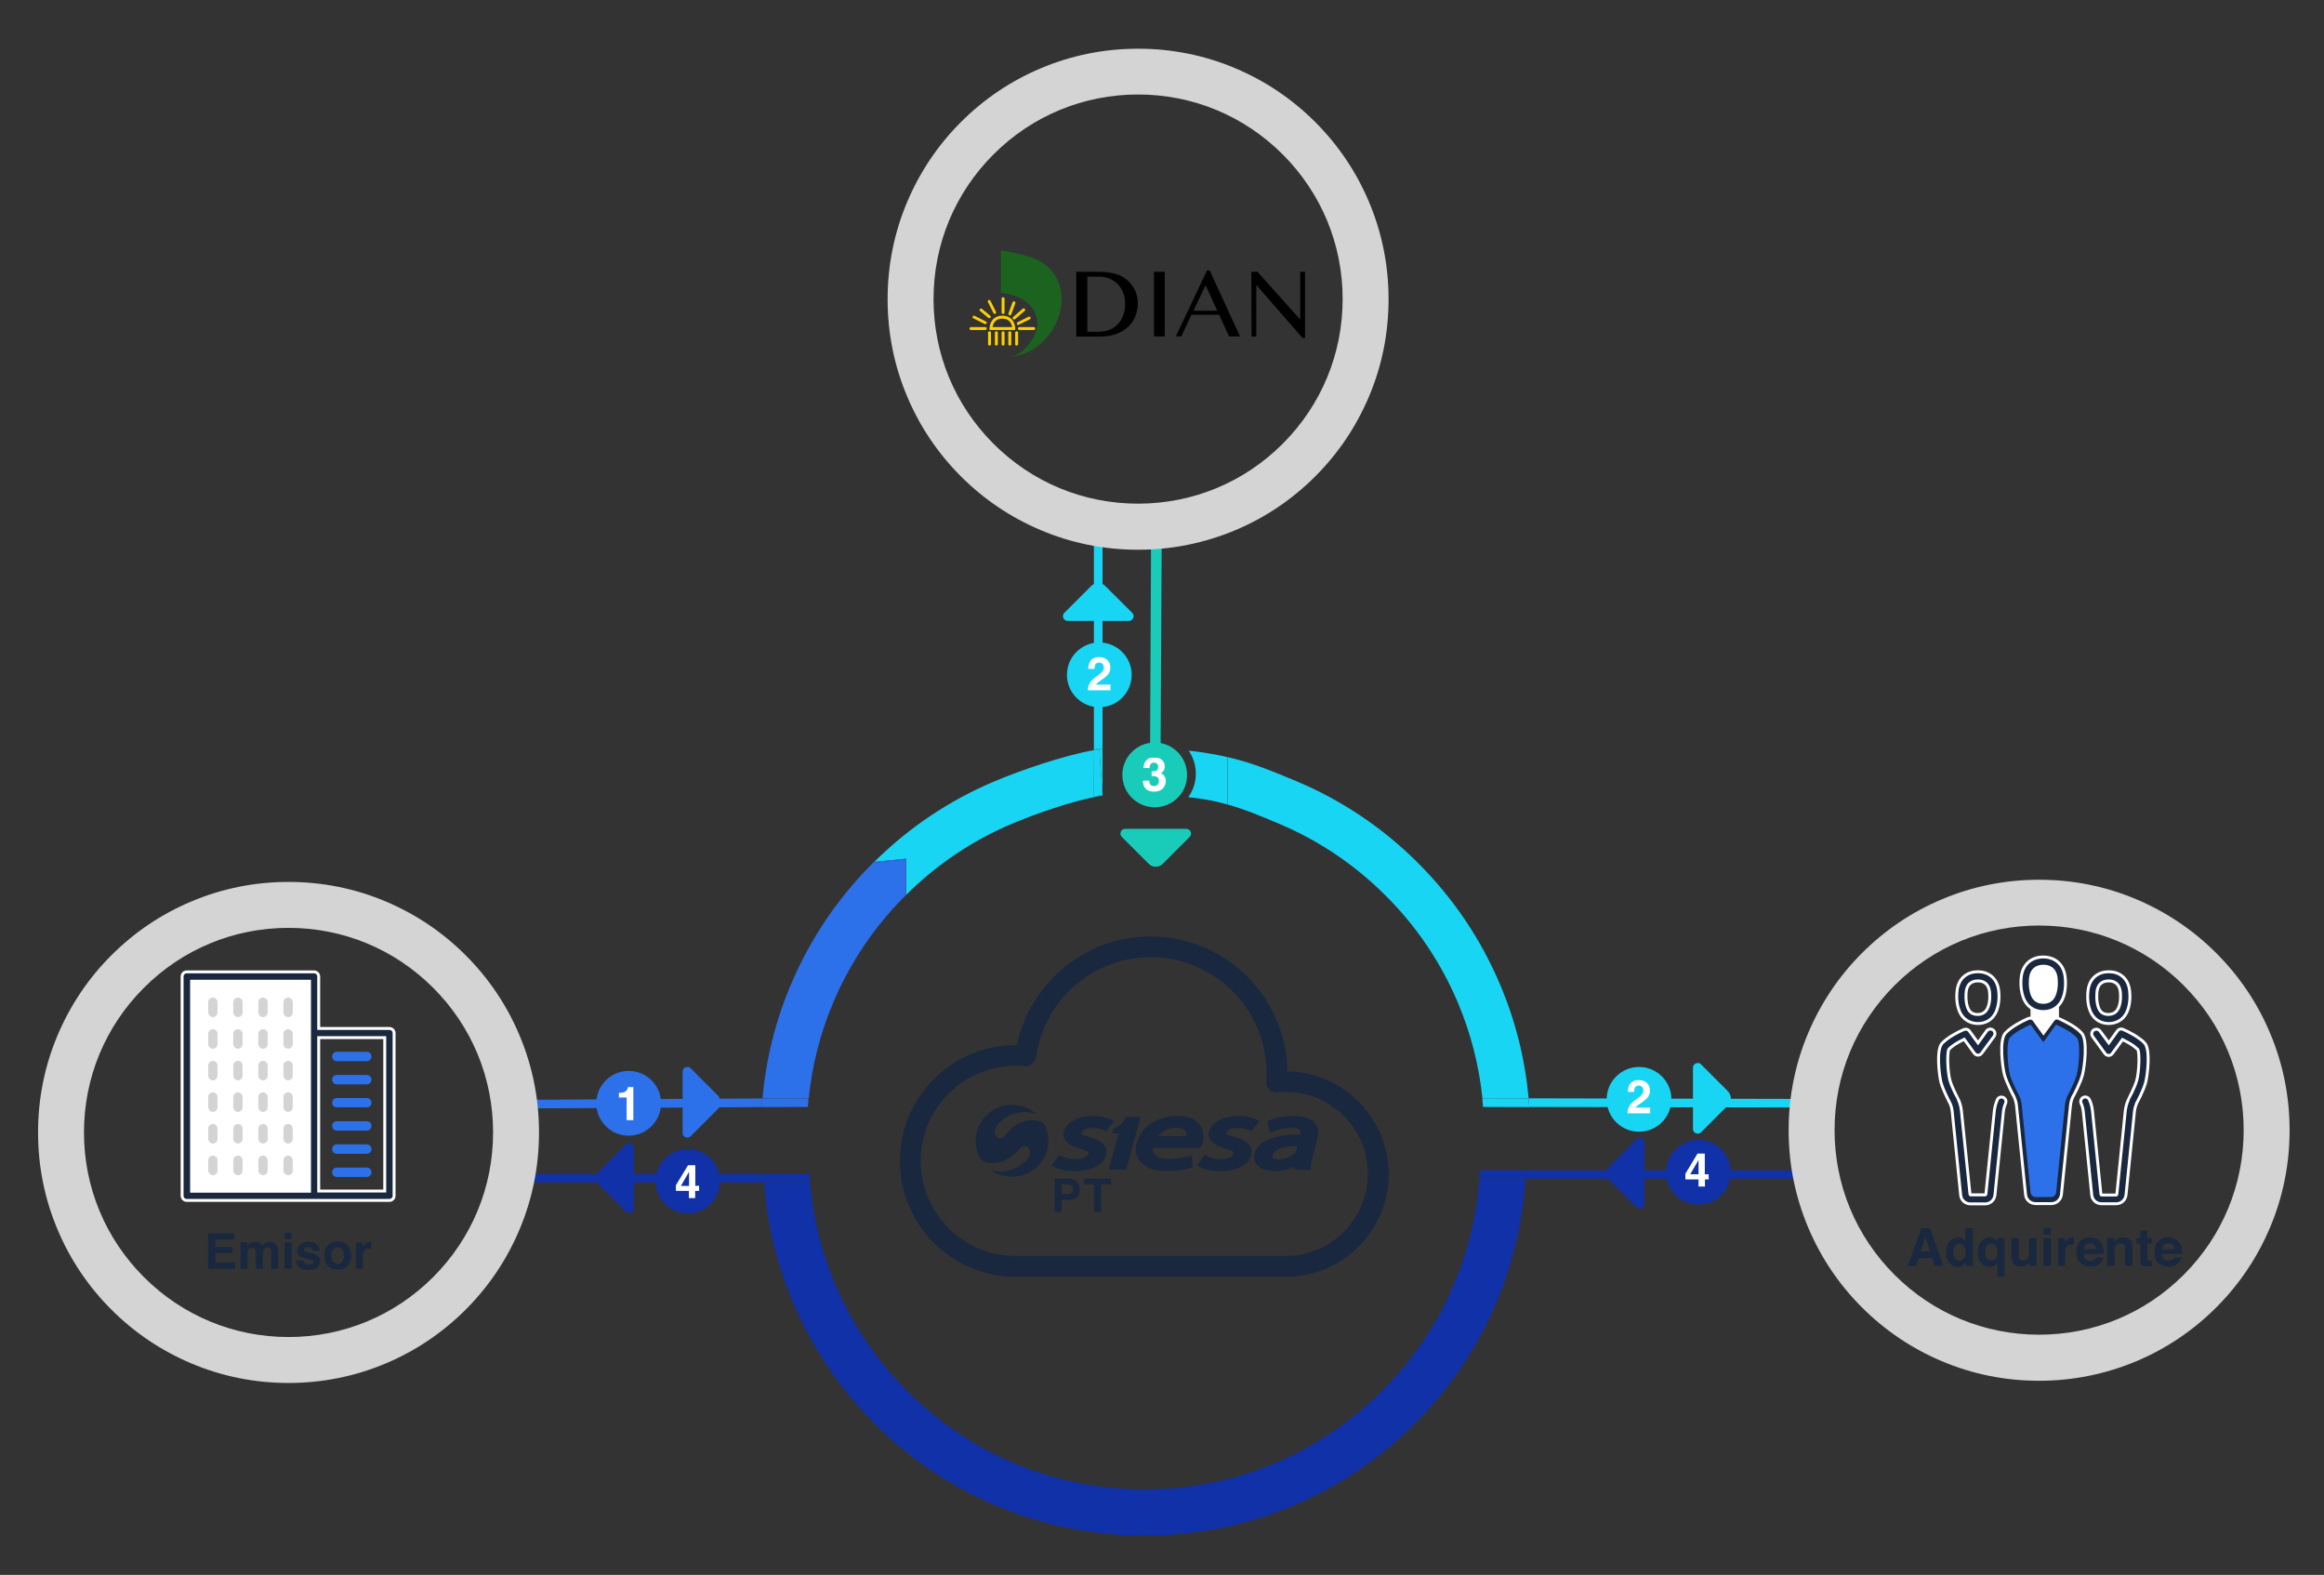 <?xml version="1.0" encoding="UTF-8"?>
<svg xmlns="http://www.w3.org/2000/svg" xmlns:xlink="http://www.w3.org/1999/xlink" id="Layer_1" x="0px" y="0px" viewBox="0 0 1594 1080" style="enable-background:new 0 0 1594 1080;" xml:space="preserve"><rect x="0" y="0" width="1594" height="1080" fill="#333333" stroke="none"/> <style type="text/css"> .st0{fill:#19283F;} .st1{fill:#19CCBA;} .st2{fill:#FFFFFF;} .st3{fill:#19D5F4;} .st4{fill:#2D71EA;} .st5{fill:#1031A7;} .st6{fill:#19283F;stroke:#FFFFFF;stroke-width:2;stroke-miterlimit:10;} .st7{fill:#D5D4D4;} .st8{fill:#1D6320;} .st9{fill:#FECF01;} </style> <path class="st0" d="M883,734.7c-0.7-51.1-42.5-92.5-93.8-92.5c-22.8,0-44.8,8.3-61.9,23.4C712,679,701.6,697,697.5,716.7 c-0.3,0-0.6,0-0.9,0c-43.8,0-79.4,35.6-79.4,79.4c0,43.8,35.6,79.5,79.4,79.5H882c38.9,0,70.5-31.6,70.5-70.5 C952.4,766.7,921.4,735.3,883,734.7 M882,861.3H696.6c-35.9,0-65.1-29.2-65.1-65.2c0-35.9,29.2-65.2,65.1-65.2 c1.9,0,3.9,0.1,6.2,0.3c3.8,0.4,7.2-2.4,7.8-6.1c2.6-18.9,11.9-36.2,26.2-48.9c14.5-12.8,33.1-19.8,52.4-19.8 c43.8,0,79.5,35.7,79.5,79.5c0,1.6-0.1,3.2-0.2,4.9l-0.1,0.7c-0.1,2.1,0.6,4.2,2.2,5.6c1.5,1.5,3.6,2.2,5.7,2 c1.9-0.2,3.8-0.3,5.7-0.3c31,0,56.2,25.2,56.2,56.2C938.1,836.1,912.9,861.3,882,861.3"></path> <path class="st1" d="M797.5,592.4l18.6-18.6c0.6-0.6,0.8-1.3,0.8-2.1v-0.1c0-1.7-1.4-3.2-3.2-3.2h-42c-1.7,0-3.2,1.4-3.2,3.2v0.1 v0.1c0,0.7,0.3,1.4,0.8,2l18.6,18.6c1.3,1.3,2.9,2,4.7,2C794.6,594.4,796.2,593.7,797.5,592.4"></path> <path class="st1" d="M792,553.6c-12.3,0-22.2-10-22.2-22.2c0-12.3,10-22.2,22.2-22.2c12.3,0,22.2,10,22.2,22.2 C814.3,543.7,804.3,553.6,792,553.6"></path> <path class="st2" d="M788.3,535.3c0,0.9,0.1,1.7,0.4,2.2c0.5,1.1,1.5,1.6,2.9,1.6c0.9,0,1.6-0.3,2.3-0.9c0.7-0.6,1-1.5,1-2.6 c0-1.5-0.6-2.5-1.8-3c-0.7-0.3-1.8-0.4-3.2-0.4V529c1.4,0,2.5-0.2,3-0.4c1-0.4,1.5-1.3,1.5-2.7c0-0.9-0.3-1.6-0.8-2.1 s-1.2-0.8-2.1-0.8c-1.1,0-1.8,0.3-2.3,1s-0.7,1.6-0.7,2.7h-4.2c0-1.1,0.2-2.2,0.6-3.2c0.4-0.9,0.9-1.7,1.7-2.5 c0.6-0.5,1.3-0.9,2.1-1.2s1.8-0.4,3-0.4c2.2,0,3.9,0.6,5.2,1.7c1.3,1.1,2,2.6,2,4.5c0,1.3-0.4,2.5-1.2,3.4c-0.5,0.6-1,1-1.6,1.2 c0.4,0,1,0.4,1.8,1.1c1.1,1,1.7,2.5,1.7,4.3c0,1.9-0.7,3.6-2,5.1c-1.3,1.4-3.3,2.2-5.9,2.2c-3.2,0-5.4-1-6.7-3.1 c-0.7-1.1-1-2.6-1.1-4.4L788.3,535.3L788.3,535.3z"></path> <path class="st3" d="M1048.4,753.2c0.2,2,0.3,4,0.5,5.9l184.6,0.4v-5.9L1048.4,753.2z"></path> <path class="st3" d="M1028.9,675.2c-13.2-31.2-32.1-59.2-56.1-83.2c-0.1-0.1-0.2-0.2-0.3-0.3c-0.2-0.2-0.4-0.4-0.6-0.6 c-23.8-23.6-51.5-42.2-82.3-55.2c-18.3-7.7-32.4-13.3-47.7-16.7v32.5c10.9,3,21.6,7.4,35.4,13.2c27.2,11.5,51.6,27.9,72.6,48.8 c0.2,0.2,0.4,0.3,0.5,0.5l0.1,0.1c21.2,21.1,37.8,45.8,49.4,73.2c8.9,21,14.5,43,16.9,65.7l31.7,0.1 C1046,726.3,1039.5,700.2,1028.9,675.2"></path> <path class="st3" d="M1016.7,753.2c0.2,2,0.4,4,0.5,5.9l31.7,0.1c-0.1-2-0.3-4-0.5-5.9L1016.7,753.2z"></path> <path class="st3" d="M756.2,358.4l-5.9-0.3V514c2-0.4,3.9-0.2,5.9-0.5V358.4z"></path> <path class="st3" d="M621.5,613.7c21-20.9,45.4-37.3,72.6-48.8c13.8-5.8,41-16,62.2-19.3v-0.5c-2,0.4-4.1,0.9-6.1,1.4l0.2-32.1 c-21.4,3.8-51.3,14.2-68.5,21.5c-30.8,13-58.5,31.6-82.3,55.2l22-2.2v24.8H621.5z"></path> <polygon class="st3" points="750.3,513.9 750.3,514.4 750.3,514.4 "></polygon> <path class="st3" d="M756.2,545.1L756.2,545.1v-31.7c-0.7,0.1-1.5,0.3-2.2,0.4L756.2,545.1z"></path> <path class="st3" d="M754,513.8L754,513.8c0.7-0.1,1.5-0.3,2.2-0.4c-2,0.4-4,0.1-5.9,0.5v0.5C751.6,514.1,752.8,513.9,754,513.8"></path> <path class="st3" d="M756.2,545.1l-2.2-31.3c-1.2,0.2-2.5,0.5-3.7,0.8v-0.2l0,0l-0.2,32.1C752.1,545.9,754.2,545.5,756.2,545.1"></path> <path class="st3" d="M750.3,514.4v0.2c1.2-0.3,2.5-0.5,3.7-0.8l0,0C752.8,513.9,751.6,514.1,750.3,514.4"></path> <path class="st4" d="M571.5,687.5c11.6-27.4,28.2-52.1,49.4-73.2l0.1-0.1v-24.8l-22.1,2.2c-0.1,0.1-0.2,0.2-0.3,0.3 c-24,24-42.9,52-56.1,83.2c-10.6,25-17.1,51.1-19.5,78.1l31.7-0.1C557,730.5,562.6,708.5,571.5,687.5"></path> <path class="st4" d="M522.9,753.3l-159.4,0.9v5.9l158.9-0.9C522.6,757.2,522.7,755.3,522.9,753.3"></path> <path class="st4" d="M554.1,759.1c0.1-2,0.3-4,0.5-5.9l-31.7,0.1c-0.2,2-0.3,4-0.5,5.9L554.1,759.1z"></path> <path class="st4" d="M621,614.2c0.2-0.2,0.4-0.3,0.5-0.5v-24.9l-22,2.2c-0.2,0.2-0.4,0.4-0.6,0.6l22.1-2.2V614.2z"></path> <path class="st5" d="M996.4,882.5c-11.7,27.1-28.4,51.5-49.5,72.3c-43.4,42.9-100.9,66.6-161.9,66.6s-118.5-23.6-161.9-66.6 c-21.1-20.9-37.7-45.2-49.5-72.3c-9.9-22.9-15.9-46.9-18-71.7H524c2.1,29.1,9.1,57.4,20.7,84.3c13.3,30.8,32.3,58.5,56.2,82.3 c24,23.7,51.9,42.4,82.9,55.4c32.1,13.5,66.2,20.3,101.3,20.3s69.2-6.8,101.3-20.3c31-13,58.9-31.7,82.9-55.4s42.9-51.4,56.2-82.3 c11.9-27.6,18.9-56.7,20.8-86.7h-31.7C1012.8,834,1006.7,858.9,996.4,882.5"></path> <path class="st5" d="M360.5,805.1v5.7H524c-0.1-1.9-0.3-3.8-0.4-5.7H360.5z"></path> <path class="st5" d="M555.3,805.1h-31.6c0.1,1.9,0.2,3.8,0.4,5.7h31.7C555.5,808.9,555.4,807,555.3,805.1"></path> <path class="st5" d="M1046.3,808.3h187.2v-5.7h-186.9C1046.5,804.5,1046.4,806.4,1046.3,808.3"></path> <path class="st5" d="M1015,802.6c-0.1,1.9-0.2,3.8-0.3,5.7h31.7c0.1-1.9,0.2-3.8,0.3-5.7H1015z"></path> <path class="st5" d="M410.9,812.6l18.5,18.5c0.6,0.6,1.3,0.8,2.1,0.8h0.1c1.7,0,3.1-1.4,3.1-3.1V787c0-1.7-1.4-3.1-3.1-3.1h-0.1 h-0.1c-0.7,0-1.4,0.3-2,0.8l-18.5,18.5c-1.3,1.3-1.9,2.9-1.9,4.7S409.7,811.4,410.9,812.6"></path> <path class="st5" d="M493.8,810.1c0,12.2-9.9,22.1-22.1,22.1s-22.1-9.9-22.1-22.1c0-12.2,9.9-22.1,22.1-22.1 S493.8,797.9,493.8,810.1"></path> <path class="st2" d="M479.4,816.7h-2.6v4.9h-4.3v-4.9h-8.9v-3.9l8.3-13.7h5v14.1h2.6v3.5H479.4z M472.6,813.3v-9.7l-5.6,9.7H472.6z"></path> <rect x="1392.7" y="671.9" class="st2" width="19.5" height="99.2"></rect> <path class="st2" d="M1401.5,690.6L1401.5,690.6c14-0.1,12-18.8,12-18.8c-0.6-12.5-11-12.4-12-12.3c-1,0-11.4-0.1-12,12.3 C1389.5,671.7,1387.5,690.4,1401.5,690.6L1401.5,690.6"></path> <path class="st6" d="M1375.6,708.3c-4.7,4.7-2,24.1-0.8,28.6c1.7,6.1,6.1,14.2,6.7,15.4c0.8,1.9,1.4,3.9,1.6,5.9l6.2,61 c0.3,3.6,3.3,6.2,6.9,6.2h10.8c3.6,0,6.5-2.7,6.9-6.2l6.2-61c0.2-2,0.7-4,1.6-5.9c0.7-1.2,5.1-9.3,6.7-15.4c1.2-4.5,3.9-24-0.8-28.6 c-1.3-1.3-2-2-3.5-3.1c-5.4-4-12-6.6-12.2-6.8c-1.4-0.6-2.9-0.1-3.7,1.1l-6.6,9l-6.5-9c-0.8-1.2-2.4-1.6-3.7-1.1 c-0.3,0.1-6.8,2.8-12.2,6.8C1377.6,706.4,1376.8,707.1,1375.6,708.3 M1380.1,712.7c1.1-1.1,1.6-1.6,2.8-2.4c3-2.2,6.4-4,8.6-5 l7.5,10.4c0.6,0.8,1.5,1.3,2.5,1.3s1.9-0.5,2.5-1.3l7.5-10.4c2.2,1,5.6,2.8,8.6,5c1.1,0.8,1.6,1.3,2.8,2.4c1.4,2.4,1,16.2-0.8,22.6 c-1.6,5.7-6.2,14-6.3,14.1c0,0.1-0.1,0.2-0.1,0.3c-1.1,2.5-1.8,5.2-2.1,7.9l-6.2,61c0,0.3-0.3,0.6-0.7,0.6H1396 c-0.4,0-0.6-0.2-0.7-0.6l-6.2-61c-0.3-2.7-1-5.4-2.1-7.9c0-0.1-0.1-0.2-0.1-0.3s-4.7-8.5-6.3-14.1 C1379.1,728.9,1378.6,715,1380.1,712.7"></path> <path class="st0" d="M1317.7,842.3h6.1l9.1,25.8h-5.8l-1.7-5.3h-9.5l-1.7,5.3h-5.6L1317.7,842.3z M1317.3,858.3h6.6l-3.3-10.2 L1317.3,858.3z"></path> <path class="st0" d="M1345.9,849.3c0.9,0.5,1.6,1.2,2.2,2.1v-9.1h5.1v25.8h-4.8v-2.6c-0.7,1.1-1.5,2-2.4,2.5s-2,0.8-3.4,0.8 c-2.2,0-4.1-0.9-5.6-2.7s-2.3-4.1-2.3-6.9c0-3.3,0.7-5.8,2.2-7.7s3.5-2.8,6-2.8C1344,848.5,1345,848.8,1345.9,849.3 M1347.2,862.9 c0.7-1.1,1.1-2.4,1.1-4.1c0-2.3-0.6-4-1.8-5c-0.7-0.6-1.6-0.9-2.5-0.9c-1.5,0-2.5,0.6-3.2,1.7c-0.7,1.1-1,2.5-1,4.1 c0,1.8,0.3,3.2,1,4.2c0.7,1.1,1.7,1.6,3.2,1.6C1345.3,864.5,1346.4,863.9,1347.2,862.9"></path> <path class="st0" d="M1368.4,849.6c0.6,0.4,1.2,1.2,1.7,2.2V849h4.8v26.6h-4.9v-9.9c-0.4,0.8-1,1.4-1.9,2.1 c-0.9,0.6-2.1,0.9-3.7,0.9c-2.2,0-4.1-0.9-5.6-2.6c-1.6-1.8-2.3-4.1-2.3-7.1c0-3.2,0.8-5.7,2.3-7.6c1.6-1.9,3.5-2.9,5.8-2.9 C1366.1,848.5,1367.4,848.9,1368.4,849.6 M1369.5,862.2c0.5-1,0.7-2.2,0.7-3.7c0-1.2-0.2-2.2-0.6-3.1c-0.7-1.7-2-2.5-3.8-2.5 c-1.3,0-2.3,0.5-3,1.4c-0.8,1-1.2,2.4-1.2,4.4c0,1.3,0.2,2.4,0.5,3.2c0.7,1.6,1.9,2.4,3.6,2.4 C1367.5,864.4,1368.7,863.6,1369.5,862.2"></path> <path class="st0" d="M1384.6,849v11.5c0,1.1,0.1,1.9,0.4,2.5c0.5,1,1.3,1.5,2.7,1.5c1.7,0,2.9-0.7,3.5-2.1c0.3-0.8,0.5-1.7,0.5-3 V849h5.1v19.1h-4.8v-2.7c0,0.1-0.2,0.2-0.3,0.5c-0.2,0.3-0.4,0.5-0.7,0.8c-0.8,0.7-1.5,1.2-2.3,1.4c-0.7,0.3-1.6,0.4-2.6,0.4 c-2.8,0-4.7-1-5.7-3c-0.5-1.1-0.8-2.8-0.8-5V849H1384.6z"></path> <path class="st0" d="M1406.6,846.7h-5.1v-4.6h5.1V846.7z M1401.6,849h5.1v19.1h-5.1V849z"></path> <path class="st0" d="M1422.1,848.5c0.1,0,0.2,0,0.4,0v5.1c-0.3,0-0.6-0.1-0.8-0.1c-0.2,0-0.4,0-0.6,0c-2,0-3.4,0.7-4,2 c-0.4,0.7-0.6,1.9-0.6,3.4v9.1h-5v-19h4.8v3.3c0.8-1.3,1.4-2.1,2-2.6c0.9-0.8,2.2-1.2,3.6-1.2C1421.9,848.5,1422,848.5,1422.1,848.5 "></path> <path class="st0" d="M1437.9,849.4c1.3,0.6,2.4,1.5,3.3,2.8c0.8,1.1,1.3,2.4,1.5,3.9c0.1,0.9,0.2,2.1,0.2,3.8H1429 c0.1,1.9,0.7,3.3,2,4c0.8,0.5,1.7,0.7,2.8,0.7c1.1,0,2.1-0.3,2.8-0.9c0.4-0.3,0.7-0.8,1-1.3h5.1c-0.1,1.1-0.8,2.3-1.8,3.4 c-1.7,1.9-4.1,2.8-7.2,2.8c-2.5,0-4.8-0.8-6.7-2.3c-1.9-1.6-2.9-4.1-2.9-7.6c0-3.3,0.9-5.8,2.6-7.6s4-2.6,6.8-2.6 C1435,848.5,1436.5,848.8,1437.9,849.4 M1430.4,853.7c-0.7,0.7-1.1,1.7-1.3,3h8.6c-0.1-1.3-0.5-2.3-1.3-3s-1.8-1-3-1 C1432.1,852.6,1431.1,853,1430.4,853.7"></path> <path class="st0" d="M1460.7,850.1c1.2,1,1.9,2.7,1.9,5.1V868h-5.1v-11.6c0-1-0.1-1.8-0.4-2.3c-0.5-1-1.4-1.5-2.8-1.5 c-1.7,0-2.8,0.7-3.5,2.2c-0.3,0.8-0.5,1.7-0.5,2.9V868h-5v-19h4.8v2.8c0.6-1,1.2-1.7,1.8-2.1c1-0.8,2.3-1.2,3.9-1.2 C1457.9,848.5,1459.5,849,1460.7,850.1"></path> <path class="st0" d="M1465.3,852.7v-3.6h2.7v-5.3h4.9v5.3h3.1v3.6h-3.1v10.1c0,0.8,0.1,1.3,0.3,1.5c0.2,0.2,0.8,0.3,1.8,0.3 c0.1,0,0.3,0,0.5,0s0.3,0,0.5,0v3.7l-2.4,0.1c-2.4,0.1-4-0.3-4.8-1.2c-0.6-0.6-0.8-1.4-0.8-2.6v-11.7h-2.7V852.7z"></path> <path class="st0" d="M1491.6,849.4c1.3,0.6,2.4,1.5,3.3,2.8c0.8,1.1,1.3,2.4,1.5,3.9c0.1,0.9,0.2,2.1,0.2,3.8h-13.9 c0.1,1.9,0.7,3.3,2,4c0.8,0.5,1.7,0.7,2.7,0.7c1.1,0,2.1-0.3,2.8-0.9c0.4-0.3,0.7-0.8,1-1.3h5.1c-0.1,1.1-0.7,2.3-1.8,3.4 c-1.7,1.9-4.1,2.8-7.2,2.8c-2.5,0-4.8-0.8-6.7-2.3c-1.9-1.6-2.9-4.1-2.9-7.6c0-3.3,0.9-5.8,2.6-7.6c1.8-1.8,4-2.6,6.8-2.6 C1488.8,848.5,1490.3,848.8,1491.6,849.4 M1484.2,853.7c-0.7,0.7-1.2,1.7-1.3,3h8.6c-0.1-1.3-0.5-2.3-1.3-3s-1.8-1-3-1 C1485.9,852.6,1484.9,853,1484.2,853.7"></path> <path class="st7" d="M1398.6,946.9c-23.2,0-45.7-4.5-66.9-13.5c-20.5-8.7-38.8-21-54.6-36.8c-15.8-15.8-28.2-34.2-36.8-54.6 c-9-21.2-13.5-43.7-13.5-66.9s4.5-45.7,13.5-66.9c8.7-20.5,21-38.8,36.8-54.6s34.2-28.2,54.6-36.8c21.2-9,43.7-13.5,66.9-13.5 c23.2,0,45.7,4.5,66.9,13.5c20.5,8.7,38.8,21,54.6,36.8c15.8,15.8,28.2,34.2,36.8,54.6c9,21.2,13.5,43.7,13.5,66.9 s-4.5,45.7-13.5,66.9c-8.7,20.5-21,38.8-36.8,54.6s-34.2,28.2-54.6,36.8C1444.3,942.3,1421.8,946.9,1398.6,946.9 M1398.6,634.7 c-37.5,0-72.7,14.6-99.2,41.1s-41.1,61.7-41.1,99.2s14.6,72.7,41.1,99.2s61.7,41.1,99.2,41.1s72.7-14.6,99.2-41.1 s41.1-61.7,41.1-99.2s-14.6-72.7-41.1-99.2C1471.3,649.3,1436.1,634.7,1398.6,634.7"></path> <rect x="129.6" y="670.2" class="st2" width="86.2" height="148.1"></rect> <g> <path class="st6" d="M1331.3,742.3c1.6,5.7,5.7,13.3,6.3,14.5c0.8,1.8,1.2,3.6,1.4,5.5l5.8,57.3c0.3,3.4,3.2,6,6.7,6h10.1 c3.5,0,6.3-2.6,6.7-6l5.8-57.3c0.2-1.9,0.7-3.8,1.5-5.6c0.7-1.6,0-3.4-1.6-4.1c-1.6-0.7-3.4,0-4.1,1.6c-1,2.4-1.7,4.9-2,7.5 l-5.8,57.3c0,0.2-0.2,0.4-0.4,0.4h-10.1c-0.2,0-0.4-0.2-0.4-0.4l-5.9-57.3c-0.3-2.6-0.9-5.1-2-7.5c0-0.1-0.1-0.2-0.1-0.3 s-4.4-7.9-5.8-13.2c-1.6-5.9-2-18.8-0.7-21.1c1-1,1.5-1.5,2.6-2.3c2.7-2,5.9-3.6,7.9-4.6l7,9.6c0.6,0.8,1.5,1.3,2.5,1.3 s1.9-0.5,2.5-1.3l8.5-11.6c1-1.4,0.7-3.4-0.7-4.4c-1.4-1-3.4-0.7-4.4,0.7l-5.9,8.2l-5.9-8.1c-0.8-1.2-2.4-1.6-3.7-1.1 c-0.2,0.1-6.4,2.6-11.5,6.4c-1.5,1.1-2.1,1.7-3.4,2.9C1327.7,719.7,1330.2,738.1,1331.3,742.3"></path> <path class="st6" d="M1356.4,701.9h0.2h0.1h0.2c4-0.1,7.4-1.6,9.8-4.3c5.2-5.8,4.4-15.5,4.3-16.7c-0.5-10.7-8-14.5-14.1-14.5h-0.3 h-0.3c-6.2,0-13.6,3.8-14.1,14.5c-0.1,1.2-0.9,10.9,4.3,16.7C1349,700.3,1352.4,701.8,1356.4,701.9 M1348.5,681.5v-0.2 c0.3-7.5,5.1-8.6,7.9-8.6h0.1h0.2h0.1c2.8,0,7.5,1.1,7.9,8.6v0.2c0.2,2.2,0.2,8.7-2.8,12c-1.3,1.4-3,2.2-5.4,2.2h-0.1 c-2.3,0-4.1-0.7-5.4-2.2C1348.3,690.1,1348.3,683.7,1348.5,681.5"></path> <path class="st6" d="M1429,752.5c-1.6,0.7-2.3,2.6-1.6,4.1c0.8,1.8,1.3,3.7,1.5,5.6l5.8,57.3c0.3,3.4,3.2,6,6.7,6h10.1 c3.5,0,6.3-2.6,6.7-6l5.8-57.3c0.2-1.9,0.7-3.7,1.4-5.5c0.6-1.1,4.8-8.8,6.3-14.5c1.1-4.2,3.6-22.6-0.8-27 c-1.2-1.2-1.9-1.9-3.4-2.9c-5.1-3.8-11.2-6.3-11.5-6.4c-1.3-0.6-2.9-0.1-3.7,1.1l-5.9,8.2l-6-8.1c-1-1.4-3-1.7-4.4-0.7 s-1.7,3-0.7,4.4l8.5,11.7c0.6,0.8,1.5,1.3,2.5,1.3s1.9-0.5,2.5-1.3l7-9.6c2,1,5.2,2.6,7.9,4.6c1,0.8,1.5,1.2,2.6,2.2 c1.3,2.3,0.9,15.1-0.7,21.1c-1.5,5.3-5.8,13.1-5.8,13.2c0,0.1-0.1,0.2-0.1,0.3c-1,2.4-1.7,4.9-2,7.5l-5.8,57.3 c0,0.2-0.2,0.4-0.4,0.4h-10.1c-0.2,0-0.4-0.2-0.4-0.4l-5.8-57.3c-0.3-2.6-0.9-5.1-2-7.5C1432.4,752.5,1430.6,751.9,1429,752.5"></path> <path class="st6" d="M1446.1,701.9h0.2h0.1h0.2c4-0.1,7.4-1.6,9.9-4.3c5.2-5.8,4.4-15.5,4.3-16.7c-0.5-10.7-7.9-14.5-14.1-14.5 h-0.3h-0.3c-6.2,0-13.6,3.8-14.1,14.5c-0.1,1.2-0.9,10.9,4.3,16.7C1438.7,700.3,1442.1,701.8,1446.1,701.9 M1438.2,681.5v-0.2 c0.3-7.5,5.1-8.6,7.9-8.6h0.1h0.2h0.1c2.8,0,7.5,1.1,7.9,8.6v0.2c0.2,2.2,0.2,8.7-2.8,12c-1.3,1.4-3,2.1-5.4,2.2h-0.1 c-2.3,0-4.1-0.7-5.4-2.2C1438,690.1,1438,683.7,1438.2,681.5"></path> <path class="st6" d="M1401.2,693.7h0.2h0.2h0.2c4.3-0.1,7.7-1.6,10.3-4.5c5.5-6.1,4.6-16.4,4.5-17.7c-0.6-11.2-8.3-15.2-14.9-15.2 h-0.3h-0.3c-6.5,0-14.3,4-14.9,15.2c-0.1,1.2-0.9,11.5,4.5,17.6C1393.5,692.1,1397,693.6,1401.2,693.7 M1392.6,672.1v-0.2 c0.4-8.4,6.2-9.3,8.6-9.3h0.2h0.2h0.2c2.5,0,8.2,0.9,8.6,9.3v0.2c0.2,2.4,0.2,9.4-3,12.9c-1.4,1.6-3.4,2.4-5.9,2.4h-0.1 c-2.5,0-4.5-0.8-5.9-2.4C1392.4,681.5,1392.4,674.5,1392.6,672.1"></path> <path class="st6" d="M267.1,705.3h-48.5v-35.6c0-1.8-1.4-3.2-3.2-3.2h-87.3c-1.8,0-3.2,1.4-3.2,3.2V820c0,1.8,1.4,3.2,3.2,3.2h87.3 h51.7c1.8,0,3.2-1.4,3.2-3.2V708.5C270.3,706.7,268.9,705.3,267.1,705.3 M212.3,708.5v108.4h-80.9v-144h80.9L212.3,708.5 L212.3,708.5z M263.9,816.8h-45.3V711.6h45.3V816.8z"></path> </g> <path class="st4" d="M231,727.7h20.6c1.8,0,3.2-1.4,3.2-3.2s-1.4-3.2-3.2-3.2H231c-1.8,0-3.2,1.4-3.2,3.2 C227.8,726.2,229.2,727.7,231,727.7"></path> <path class="st4" d="M231,743.6h20.6c1.8,0,3.2-1.4,3.2-3.2s-1.4-3.2-3.2-3.2H231c-1.8,0-3.2,1.4-3.2,3.2 C227.8,742.2,229.2,743.6,231,743.6"></path> <path class="st4" d="M231,759.4h20.6c1.8,0,3.2-1.4,3.2-3.2s-1.4-3.2-3.2-3.2H231c-1.8,0-3.2,1.4-3.2,3.2S229.2,759.4,231,759.4"></path> <path class="st4" d="M231,775.3h20.6c1.8,0,3.2-1.4,3.2-3.2s-1.4-3.2-3.2-3.2H231c-1.8,0-3.2,1.4-3.2,3.2 C227.8,773.9,229.2,775.3,231,775.3"></path> <path class="st4" d="M231,791.2h20.6c1.8,0,3.2-1.4,3.2-3.2s-1.4-3.2-3.2-3.2H231c-1.8,0-3.2,1.4-3.2,3.2 C227.8,789.7,229.2,791.2,231,791.2"></path> <path class="st4" d="M231,807.1h20.6c1.8,0,3.2-1.4,3.2-3.2s-1.4-3.2-3.2-3.2H231c-1.8,0-3.2,1.4-3.2,3.2 C227.8,805.7,229.2,807.1,231,807.1"></path> <path class="st7" d="M146,697.5c1.8,0,3.2-1.4,3.2-3.2v-7c0-1.8-1.4-3.2-3.2-3.2s-3.2,1.4-3.2,3.2v7 C142.9,696.1,144.3,697.5,146,697.5"></path> <path class="st7" d="M163.2,697.5c1.8,0,3.2-1.4,3.2-3.2v-7c0-1.8-1.4-3.2-3.2-3.2s-3.2,1.4-3.2,3.2v7 C160.1,696.1,161.5,697.5,163.2,697.5"></path> <path class="st7" d="M180.4,697.5c1.8,0,3.2-1.4,3.2-3.2v-7c0-1.8-1.4-3.2-3.2-3.2s-3.2,1.4-3.2,3.2v7 C177.2,696.1,178.7,697.5,180.4,697.5"></path> <path class="st7" d="M197.6,697.5c1.8,0,3.2-1.4,3.2-3.2v-7c0-1.8-1.4-3.2-3.2-3.2s-3.2,1.4-3.2,3.2v7 C194.4,696.1,195.9,697.5,197.6,697.5"></path> <path class="st7" d="M146,719.2c1.8,0,3.2-1.4,3.2-3.2v-7c0-1.8-1.4-3.2-3.2-3.2s-3.2,1.4-3.2,3.2v7 C142.9,717.8,144.3,719.2,146,719.2"></path> <path class="st7" d="M163.2,719.2c1.8,0,3.2-1.4,3.2-3.2v-7c0-1.8-1.4-3.2-3.2-3.2s-3.2,1.4-3.2,3.2v7 C160.1,717.8,161.5,719.2,163.2,719.2"></path> <path class="st7" d="M180.4,719.2c1.8,0,3.2-1.4,3.2-3.2v-7c0-1.8-1.4-3.2-3.2-3.2s-3.2,1.4-3.2,3.2v7 C177.2,717.8,178.7,719.2,180.4,719.2"></path> <path class="st7" d="M197.6,719.2c1.8,0,3.2-1.4,3.2-3.2v-7c0-1.8-1.4-3.2-3.2-3.2s-3.2,1.4-3.2,3.2v7 C194.4,717.8,195.9,719.2,197.6,719.2"></path> <path class="st7" d="M146,740.9c1.8,0,3.2-1.4,3.2-3.2v-7c0-1.8-1.4-3.2-3.2-3.2s-3.2,1.4-3.2,3.2v7 C142.9,739.4,144.3,740.9,146,740.9"></path> <path class="st7" d="M163.2,740.9c1.8,0,3.2-1.4,3.2-3.2v-7c0-1.8-1.4-3.2-3.2-3.2s-3.2,1.4-3.2,3.2v7 C160.1,739.4,161.5,740.9,163.2,740.9"></path> <path class="st7" d="M180.4,740.9c1.8,0,3.2-1.4,3.2-3.2v-7c0-1.8-1.4-3.2-3.2-3.2s-3.2,1.4-3.2,3.2v7 C177.2,739.4,178.7,740.9,180.4,740.9"></path> <path class="st7" d="M197.6,740.9c1.8,0,3.2-1.4,3.2-3.2v-7c0-1.8-1.4-3.2-3.2-3.2s-3.2,1.4-3.2,3.2v7 C194.4,739.4,195.9,740.9,197.6,740.9"></path> <path class="st7" d="M146,762.5c1.8,0,3.2-1.4,3.2-3.2v-7c0-1.8-1.4-3.2-3.2-3.2s-3.2,1.4-3.2,3.2v7 C142.9,761.1,144.3,762.5,146,762.5"></path> <path class="st7" d="M163.2,762.5c1.8,0,3.2-1.4,3.2-3.2v-7c0-1.8-1.4-3.2-3.2-3.2s-3.2,1.4-3.2,3.2v7 C160.1,761.1,161.5,762.5,163.2,762.5"></path> <path class="st7" d="M180.4,762.5c1.8,0,3.2-1.4,3.2-3.2v-7c0-1.8-1.4-3.2-3.2-3.2s-3.2,1.4-3.2,3.2v7 C177.2,761.1,178.7,762.5,180.4,762.5"></path> <path class="st7" d="M197.6,762.5c1.8,0,3.2-1.4,3.2-3.2v-7c0-1.8-1.4-3.2-3.2-3.2s-3.2,1.4-3.2,3.2v7 C194.4,761.1,195.9,762.5,197.6,762.5"></path> <path class="st7" d="M146,784.2c1.8,0,3.2-1.4,3.2-3.2v-7c0-1.8-1.4-3.2-3.2-3.2s-3.2,1.4-3.2,3.2v7 C142.9,782.8,144.3,784.2,146,784.2"></path> <path class="st7" d="M163.2,784.2c1.8,0,3.2-1.4,3.2-3.2v-7c0-1.8-1.4-3.2-3.2-3.2s-3.2,1.4-3.2,3.2v7 C160.1,782.8,161.5,784.2,163.2,784.2"></path> <path class="st7" d="M180.4,784.2c1.8,0,3.2-1.4,3.2-3.2v-7c0-1.8-1.4-3.2-3.2-3.2s-3.2,1.4-3.2,3.2v7 C177.2,782.8,178.7,784.2,180.4,784.2"></path> <path class="st7" d="M197.6,784.2c1.8,0,3.2-1.4,3.2-3.2v-7c0-1.8-1.4-3.2-3.2-3.2s-3.2,1.4-3.2,3.2v7 C194.4,782.8,195.9,784.2,197.6,784.2"></path> <path class="st7" d="M146,805.9c1.8,0,3.2-1.4,3.2-3.2v-7c0-1.8-1.4-3.2-3.2-3.2s-3.2,1.4-3.2,3.2v7 C142.9,804.4,144.3,805.9,146,805.9"></path> <path class="st7" d="M163.2,805.9c1.8,0,3.2-1.4,3.2-3.2v-7c0-1.8-1.4-3.2-3.2-3.2s-3.2,1.4-3.2,3.2v7 C160.1,804.4,161.5,805.9,163.2,805.9"></path> <path class="st7" d="M180.4,805.9c1.8,0,3.2-1.4,3.2-3.2v-7c0-1.8-1.4-3.2-3.2-3.2s-3.2,1.4-3.2,3.2v7 C177.2,804.4,178.7,805.9,180.4,805.9"></path> <path class="st7" d="M197.6,805.9c1.8,0,3.2-1.4,3.2-3.2v-7c0-1.8-1.4-3.2-3.2-3.2s-3.2,1.4-3.2,3.2v7 C194.4,804.4,195.9,805.9,197.6,805.9"></path> <polygon class="st0" points="160.7,850 147.8,850 147.8,855.2 159.6,855.2 159.6,859.4 147.8,859.4 147.8,865.7 161.3,865.7 161.3,870.1 142.8,870.1 142.8,845.7 160.7,845.7 "></polygon> <path class="st0" d="M187.5,852.1c0.8,0.3,1.5,0.9,2.1,1.6c0.5,0.6,0.9,1.4,1,2.3c0.1,0.6,0.2,1.5,0.2,2.7v11.4H186v-11.5 c0-0.7-0.1-1.3-0.3-1.7c-0.4-0.8-1.2-1.3-2.3-1.3c-1.3,0-2.2,0.5-2.7,1.6c-0.3,0.6-0.4,1.3-0.4,2.1v10.8h-4.8v-10.8 c0-1.1-0.1-1.9-0.3-2.3c-0.4-0.9-1.2-1.3-2.3-1.3c-1.4,0-2.3,0.4-2.7,1.3c-0.3,0.5-0.4,1.2-0.4,2.2v10.9H165V852h4.6v2.6 c0.6-0.9,1.1-1.6,1.7-2c0.9-0.7,2.1-1.1,3.6-1.1c1.4,0,2.5,0.3,3.4,0.9c0.7,0.6,1.2,1.3,1.6,2.2c0.6-1.1,1.4-1.8,2.3-2.3 c1-0.5,2.1-0.8,3.3-0.8C185.9,851.6,186.7,851.8,187.5,852.1"></path> <path class="st0" d="M200,849.9h-4.8v-4.4h4.8V849.9z M195.2,852h4.8v18.1h-4.8V852z"></path> <path class="st0" d="M208.2,864.4c0.1,0.8,0.3,1.4,0.6,1.8c0.6,0.6,1.7,0.9,3.3,0.9c0.9,0,1.7-0.1,2.2-0.4c0.6-0.3,0.8-0.7,0.8-1.2 s-0.2-0.9-0.7-1.2c-0.4-0.3-2.1-0.8-5-1.4c-2.1-0.5-3.5-1.1-4.3-1.9c-0.8-0.8-1.3-1.8-1.3-3.3c0-1.7,0.7-3.1,2-4.3s3.2-1.8,5.5-1.8 s4.1,0.5,5.5,1.4s2.2,2.5,2.5,4.7h-4.7c-0.1-0.6-0.2-1.1-0.5-1.4c-0.5-0.6-1.4-1-2.7-1c-1,0-1.8,0.2-2.2,0.5s-0.7,0.7-0.7,1.1 c0,0.5,0.2,0.9,0.7,1.2s2.1,0.7,4.9,1.3c1.9,0.4,3.3,1.1,4.2,2s1.4,2,1.4,3.4c0,1.8-0.7,3.3-2,4.4c-1.3,1.1-3.4,1.7-6.2,1.7 c-2.9,0-5-0.6-6.3-1.8c-1.4-1.2-2-2.7-2-4.6h5V864.4z"></path> <path class="st0" d="M238.6,867.9c-1.5,1.9-3.8,2.8-7,2.8c-3.1,0-5.4-0.9-7-2.8c-1.5-1.9-2.3-4.2-2.3-6.8s0.8-4.9,2.3-6.8 c1.5-1.9,3.8-2.9,7-2.9c3.1,0,5.4,1,7,2.9c1.5,1.9,2.3,4.2,2.3,6.8C240.9,863.8,240.1,866,238.6,867.9 M234.8,865.3 c0.7-1,1.1-2.4,1.1-4.2s-0.4-3.2-1.1-4.2c-0.7-1-1.8-1.5-3.2-1.5s-2.4,0.5-3.2,1.5c-0.7,1-1.1,2.4-1.1,4.2s0.4,3.2,1.1,4.2 c0.7,1,1.8,1.5,3.2,1.5S234.1,866.3,234.8,865.3"></path> <path class="st0" d="M254.3,851.6c0.1,0,0.2,0,0.4,0v4.8c-0.3,0-0.6-0.1-0.8-0.1s-0.4,0-0.6,0c-1.9,0-3.2,0.6-3.8,1.9 c-0.4,0.7-0.6,1.8-0.6,3.2v8.7h-4.8V852h4.5v3.2c0.7-1.2,1.4-2,1.9-2.5c0.9-0.7,2-1.1,3.5-1.1C254.2,851.6,254.2,851.6,254.3,851.6"></path> <path class="st7" d="M197.9,948.4c-23.2,0-45.7-4.5-66.9-13.5c-20.5-8.7-38.8-21-54.6-36.8s-28.2-34.2-36.8-54.6 c-9-21.2-13.5-43.7-13.5-66.9s4.5-45.7,13.5-66.9c8.7-20.5,21-38.8,36.8-54.6s34.2-28.2,54.6-36.8c21.2-9,43.7-13.5,66.9-13.5 s45.7,4.5,66.9,13.5c20.5,8.7,38.8,21,54.6,36.8c15.8,15.8,28.2,34.2,36.8,54.6c9,21.2,13.5,43.7,13.5,66.9s-4.5,45.7-13.5,66.9 c-8.7,20.5-21,38.8-36.8,54.6s-34.2,28.2-54.6,36.8C243.6,943.9,221.1,948.4,197.9,948.4 M197.9,636.3c-37.5,0-72.7,14.6-99.2,41.1 s-41.1,61.7-41.1,99.2s14.6,72.7,41.1,99.2s61.7,41.1,99.2,41.1s72.7-14.6,99.2-41.1s41.1-61.7,41.1-99.2s-14.6-72.7-41.1-99.2 C270.6,650.9,235.4,636.3,197.9,636.3"></path> <path class="st0" d="M738.6,821.2c-1.3,1.1-3.2,1.7-5.7,1.7h-4.8v8.2h-4.7v-22.8h9.8c2.3,0,4.1,0.6,5.4,1.8c1.3,1.2,2,3,2,5.5 S740,820,738.6,821.2 M735,812.9c-0.6-0.5-1.5-0.8-2.5-0.8h-4.3v6.7h4.3c1.1,0,1.9-0.3,2.5-0.8c0.6-0.6,0.9-1.4,0.9-2.6 C735.9,814.3,735.6,813.4,735,812.9"></path> <polygon class="st0" points="762,808.2 762,812.2 755.2,812.2 755.2,831.1 750.4,831.1 750.4,812.2 743.5,812.2 743.5,808.2 "></polygon> <polygon class="st1" points="789.5,370.5 796.8,370.5 796,519.6 788.8,519.6 "></polygon> <path class="st3" d="M815.3,514.8c3.1,4.5,4.9,9.9,4.9,15.8c0,6-1.9,11.6-5.2,16.1c15.5,1.5,25.4,4.6,26.8,5v-32.5 C840.5,518.9,830.1,516.3,815.3,514.8"></path> <path class="st7" d="M780.6,377c-23.2,0-45.7-4.5-66.9-13.5c-20.5-8.7-38.8-21-54.6-36.8s-28.2-34.2-36.8-54.6 c-9-21.2-13.5-43.7-13.5-66.9s4.5-45.7,13.5-66.9c8.7-20.5,21-38.8,36.8-54.6s34.2-28.2,54.6-36.8c21.2-9,43.7-13.5,66.9-13.5 s45.7,4.5,66.9,13.5c20.5,8.7,38.8,21,54.6,36.8s28.2,34.2,36.8,54.6c9,21.2,13.5,43.7,13.5,66.9s-4.5,45.7-13.5,66.9 c-8.7,20.5-21,38.8-36.8,54.6c-15.8,15.8-34.2,28.2-54.6,36.8C826.3,372.4,803.8,377,780.6,377 M780.6,64.8 c-37.5,0-72.7,14.6-99.2,41.1s-41.1,61.7-41.1,99.2s14.6,72.7,41.1,99.2s61.7,41.1,99.2,41.1s72.7-14.6,99.2-41.1 s41.1-61.7,41.1-99.2s-14.6-72.7-41.1-99.2S818.1,64.8,780.6,64.8"></path> <path class="st5" d="M1103.9,809.4l18.6,18.6c0.6,0.6,1.3,0.8,2.1,0.8h0.1c1.7,0,3.2-1.4,3.2-3.2v-42c0-1.7-1.4-3.2-3.2-3.2h-0.1 h-0.1c-0.7,0-1.4,0.3-2,0.8l-18.6,18.6c-1.3,1.3-2,2.9-2,4.7C1101.9,806.4,1102.6,808.1,1103.9,809.4"></path> <path class="st5" d="M1142.7,803.9c0-12.3,10-22.2,22.2-22.2c12.3,0,22.2,10,22.2,22.2c0,12.3-10,22.2-22.2,22.2 C1152.6,826.1,1142.7,816.1,1142.7,803.9"></path> <path class="st2" d="M1172,808.8h-2.6v4.9h-4.4v-4.9h-9v-3.9l8.3-13.8h5v14.2h2.6L1172,808.8L1172,808.8z M1165,805.3v-9.8l-5.7,9.8 H1165z"></path> <path class="st3" d="M1185.2,748.4l-18.6-18.6c-0.6-0.6-1.3-0.8-2.1-0.8h-0.1c-1.7,0-3.2,1.4-3.2,3.2v42c0,1.7,1.4,3.2,3.2,3.2h0.1 h0.1c0.7,0,1.4-0.3,2-0.8l18.6-18.6c1.3-1.3,2-2.9,2-4.7C1187.1,751.4,1186.4,749.7,1185.2,748.4"></path> <path class="st3" d="M1146.4,753.9c0,12.3-10,22.2-22.2,22.2c-12.3,0-22.2-10-22.2-22.2c0-12.3,10-22.2,22.2-22.2 S1146.4,741.6,1146.4,753.9"></path> <path class="st2" d="M1117.3,759.1c0.6-1.5,2.1-3.1,4.5-4.8c2-1.5,3.4-2.5,4-3.2c0.9-1,1.4-2.1,1.4-3.2c0-1-0.3-1.8-0.8-2.4 c-0.5-0.6-1.3-1-2.3-1c-1.4,0-2.3,0.5-2.8,1.5c-0.3,0.6-0.4,1.5-0.5,2.8h-4.3c0.1-1.9,0.4-3.5,1.1-4.7c1.2-2.3,3.3-3.4,6.3-3.4 c2.4,0,4.3,0.7,5.7,2s2.1,3.1,2.1,5.3c0,1.7-0.5,3.2-1.5,4.5c-0.7,0.9-1.7,1.8-3.2,2.9l-1.8,1.3c-1.1,0.8-1.9,1.4-2.3,1.7 c-0.4,0.4-0.8,0.8-1,1.2h9.9v3.9h-15.5C1116.3,761.9,1116.6,760.4,1117.3,759.1"></path> <path class="st4" d="M492.2,751.1l-18.6-18.6c-0.6-0.6-1.3-0.8-2.1-0.8h-0.1c-1.7,0-3.2,1.4-3.2,3.2v42c0,1.7,1.4,3.2,3.2,3.2h0.1 h0.1c0.7,0,1.4-0.3,2-0.8l18.6-18.6c1.3-1.3,2-2.9,2-4.7C494.2,754.1,493.5,752.4,492.2,751.1"></path> <path class="st4" d="M453.4,756.6c0,12.3-10,22.2-22.2,22.2c-12.3,0-22.2-10-22.2-22.2c0-12.3,10-22.2,22.2-22.2 C443.5,734.4,453.4,744.3,453.4,756.6"></path> <path class="st2" d="M424.5,752.5v-3c1.4-0.1,2.4-0.2,2.9-0.3c0.9-0.2,1.6-0.6,2.2-1.2c0.4-0.4,0.7-0.9,0.9-1.6 c0.1-0.4,0.2-0.7,0.2-0.9h3.7v22.7h-4.6v-15.6h-5.3V752.5z"></path> <path class="st3" d="M748.5,401.8l-18.6,18.6c-0.6,0.6-0.8,1.3-0.8,2.1v0.1c0,1.7,1.4,3.2,3.2,3.2h42c1.7,0,3.2-1.4,3.2-3.2v-0.1 v-0.1c0-0.7-0.3-1.4-0.8-2L758,401.8c-1.3-1.3-2.9-2-4.7-2C751.5,399.9,749.8,400.6,748.5,401.8"></path> <path class="st3" d="M754,440.6c12.3,0,22.2,10,22.2,22.2c0,12.3-10,22.2-22.2,22.2c-12.3,0-22.2-10-22.2-22.2 S741.7,440.6,754,440.6"></path> <path class="st2" d="M747.2,469c0.6-1.5,2.1-3.1,4.5-4.8c2.1-1.5,3.4-2.5,4-3.2c0.9-1,1.4-2.1,1.4-3.2c0-1-0.3-1.8-0.8-2.4 s-1.3-1-2.3-1c-1.4,0-2.3,0.5-2.8,1.5c-0.3,0.6-0.4,1.5-0.5,2.8h-4.3c0.1-1.9,0.4-3.5,1.1-4.7c1.2-2.3,3.3-3.4,6.3-3.4 c2.4,0,4.3,0.7,5.7,2s2.1,3.1,2.1,5.3c0,1.7-0.5,3.2-1.5,4.5c-0.7,0.9-1.7,1.8-3.2,2.9l-1.8,1.3c-1.1,0.8-1.9,1.4-2.3,1.7 c-0.4,0.4-0.8,0.8-1,1.2h9.9v3.9h-15.5C746.2,471.9,746.5,470.4,747.2,469"></path> <path class="st8" d="M686.5,200.8V172c0-0.9,17.6,3.4,19.1,3.9c39.4,12.2,22.2,67.2-14,68.8c11.3-0.5,20.4-15.6,20-22.9 C710.9,207.9,698.4,202,686.5,200.8z"></path> <g> <path class="st9" d="M675.8,226.3H666c-0.6,0-1-0.4-1-1s0.4-1,1-1h9.8c0.6,0,1,0.4,1,1S676.3,226.3,675.8,226.3z"></path> </g> <g> <path class="st9" d="M709,226.3h-9.8c-0.6,0-1-0.4-1-1s0.4-1,1-1h9.8c0.6,0,1,0.4,1,1S709.6,226.3,709,226.3z"></path> </g> <g> <path class="st9" d="M678.7,237c-0.6,0-1-0.4-1-1v-7.8c0-0.6,0.4-1,1-1s1,0.4,1,1v7.8C679.7,236.6,679.3,237,678.7,237z"></path> </g> <g> <path class="st9" d="M683.4,237c-0.6,0-1-0.4-1-1v-7.8c0-0.6,0.4-1,1-1s1,0.4,1,1v7.8C684.4,236.6,683.9,237,683.4,237z"></path> </g> <g> <path class="st9" d="M688,237c-0.6,0-1-0.4-1-1v-7.8c0-0.6,0.4-1,1-1s1,0.4,1,1v7.8C689,236.6,688.5,237,688,237z"></path> </g> <g> <path class="st9" d="M692.6,237c-0.6,0-1-0.4-1-1v-7.8c0-0.6,0.4-1,1-1s1,0.4,1,1v7.8C693.6,236.6,693.2,237,692.6,237z"></path> </g> <g> <path class="st9" d="M697.3,237c-0.6,0-1-0.4-1-1v-7.8c0-0.6,0.4-1,1-1s1,0.4,1,1v7.8C698.3,236.6,697.8,237,697.3,237z"></path> </g> <g> <path class="st9" d="M675.8,222.3c-0.1,0-0.3,0-0.4-0.1l-7.8-3.9c-0.5-0.2-0.7-0.8-0.4-1.3c0.2-0.5,0.8-0.7,1.3-0.4l7.8,3.9 c0.5,0.2,0.7,0.8,0.4,1.3C676.5,222.1,676.1,222.3,675.8,222.3z"></path> </g> <g> <path class="st9" d="M696.3,226.3h-17.6v-1c0-3,1.8-8.8,8.8-8.8s8.8,5.8,8.8,8.8V226.3z M680.8,224.3h13.4 c-0.3-1.9-1.5-5.8-6.7-5.8S681.1,222.4,680.8,224.3z"></path> </g> <path class="st4" d="M1401.5,714.7l8.7-12c0,0,6.1,2.5,11.1,6.1c1.3,1,1.9,1.5,3.1,2.7c2.8,2.8,1.6,19.7,0,25.6 c-1.6,5.8-6.3,14.2-6.3,14.2c-0.9,2.1-1.5,4.4-1.8,6.7l-6,59.6c-0.2,1.9-1.8,3.3-3.6,3.3h-5.2h-5.2c-1.9,0-3.5-1.4-3.6-3.3l-6-59.6 c-0.2-2.3-0.8-4.6-1.8-6.7c0,0-4.7-8.4-6.3-14.2c-1.6-5.8-2.8-22.8,0-25.6c1.2-1.2,1.8-1.7,3.1-2.7c5-3.7,11.1-6.1,11.1-6.1 L1401.5,714.7z"></path> <g> <path d="M738.2,186.4h14.7c4.6,0,8.5,0.4,11.7,1.3c3.3,0.8,6,2.2,8.2,4.1c2.5,2.1,4.4,4.6,5.7,7.3c1.3,2.8,1.9,5.8,1.9,9.1 c0,3.1-0.6,6-1.7,8.8c-1.1,2.7-2.8,5.1-5,7.2c-2.2,2-4.9,3.7-8,4.8c-3.2,1.2-6.8,1.8-11,1.8h-16.5L738.2,186.4L738.2,186.4z M745.6,227.5h7.9c2.5,0,4.9-0.4,7.1-1.2c2.2-0.8,4.1-2,5.8-3.7c1.6-1.6,2.9-3.6,3.9-6c0.9-2.4,1.4-5.1,1.4-8.3 c0-2.7-0.4-5.2-1.3-7.5c-0.9-2.3-2.1-4.2-3.7-5.9c-1.6-1.6-3.5-2.9-5.7-3.8c-2.2-0.9-4.6-1.4-7.3-1.4h-7.9v37.8H745.6z"></path> <path d="M791.5,186.4h7.4v44.3h-7.4V186.4z"></path> <path d="M829.7,185.4l20.8,45.3H843l-6.8-14.8h-19l-7,14.8h-3.7l21.4-45.3H829.7z M818.6,213.1h16.3l-8-17.5L818.6,213.1z"></path> <path d="M858.3,186.4h4.2l29,32.4h0.3v-32.4h3.3v45.4h-1.7l-31.4-36h-0.3v35h-3.3L858.3,186.4L858.3,186.4z"></path> </g> <g> <path class="st9" d="M678.5,218.2c-0.2,0-0.5-0.1-0.6-0.2l-5.7-4.7c-0.4-0.4-0.5-1-0.1-1.4s1-0.5,1.4-0.1l5.7,4.7 c0.4,0.4,0.5,1,0.1,1.4C679.1,218.1,678.8,218.2,678.5,218.2z"></path> </g> <g> <path class="st9" d="M682.3,215.3c-0.4,0-0.7-0.2-0.9-0.6l-3.8-7.6c-0.2-0.5,0-1.1,0.4-1.3c0.5-0.2,1.1,0,1.3,0.4l3.8,7.6 c0.2,0.5,0,1.1-0.4,1.3C682.6,215.3,682.4,215.3,682.3,215.3z"></path> </g> <g> <path class="st9" d="M688,215.3c-0.6,0-1-0.4-1-1v-9.5c0-0.6,0.4-1,1-1s1,0.4,1,1v9.5C689,214.9,688.5,215.3,688,215.3z"></path> </g> <g> <path class="st9" d="M698.4,222.9c-0.4,0-0.7-0.2-0.9-0.6c-0.2-0.5,0-1.1,0.4-1.3l7.6-3.8c0.5-0.2,1.1,0,1.3,0.4 c0.2,0.5,0,1.1-0.4,1.3l-7.6,3.8C698.7,222.9,698.6,222.9,698.4,222.9z"></path> </g> <g> <path class="st9" d="M695.6,219.1c-0.3,0-0.6-0.1-0.8-0.3c-0.4-0.4-0.3-1.1,0.1-1.4l6.6-5.7c0.4-0.4,1.1-0.3,1.4,0.1 c0.4,0.4,0.3,1.1-0.1,1.4l-6.6,5.7C696,219,695.8,219.1,695.6,219.1z"></path> </g> <g> <path class="st9" d="M692.7,216.3c-0.1,0-0.2,0-0.4-0.1c-0.5-0.2-0.8-0.8-0.6-1.3l2.8-7.6c0.2-0.5,0.8-0.8,1.3-0.6s0.8,0.8,0.6,1.3 l-2.8,7.6C693.5,216,693.1,216.3,692.7,216.3z"></path> </g> <g> <g> <path class="st0" d="M771.9,766.1c0,0.1-0.1,0.2-0.1,0.3c-1.4,3.9-4.7,6.7-8,7l-1,3.8h4.6l-7,24.9h12.1l9.8-36.1H771.9z"></path> <path class="st0" d="M846.9,779.8c-4.5-1.3-5.5-2-5.7-2.3c0,0-0.1-0.2,0.1-0.6c0.4-1.7,3.2-3.4,7.5-3.4c4.3,0,7,1.1,8,1.6l1.5,0.7 l0.8-1l3.3-4.3l1.4-1.8l-2.6-1.2c-3.1-1.4-7.4-2.2-11.9-2.2c-10.2,0-18.4,4.4-20.1,10.6c-0.7,2.6,0.2,4.6,1,5.8 c1.8,2.7,5.3,4.6,10.6,6.1c4.2,1.2,5.1,2,5.3,2.3c0.2,0.3,0.1,0.8,0,1c-0.5,1.7-3.1,3.8-8.9,3.8c-3.8,0-7.6-1.1-9.5-2.1l-1.5-0.8 l-0.8,1.1l-3.3,4.5l-1.3,1.8l2.5,1.2c3.4,1.6,8.3,2.5,13.4,2.5c11.5,0,19.7-4.2,21.5-10.9c0.6-2.4,0.3-4.6-1-6.4 C855.7,783.3,852.3,781.3,846.9,779.8 M889.2,788.7c-0.1,0.4-0.4,0.9-0.7,1.4c-1.7,2.2-5.7,4.9-11.5,4.9c-2.3,0-3.6-0.6-4-1 c-0.4-0.5-0.2-1.5-0.1-1.9c1-3.9,6.9-6,17.1-6.3L889.2,788.7z M901.8,770.2c-2.8-3.3-7.6-4.9-14.7-4.9c-5.9,0-12,1.1-16.7,3 l-1.1,0.5l0.3,1.3l0.9,3.9l0.6,2.8l2.4-1c3.6-1.4,8.1-2.3,12.1-2.3c4.3,0,5.6,1,6,1.5c0.5,0.6,0.6,1.6,0.3,2.9 c-18.1,0.1-29.3,4.8-31.5,13.1c-0.7,2.7-0.1,5.5,1.8,7.7c1.7,2,5.3,4.4,12.3,4.4c4.6,0,9.2-1.1,13-2.9c0,0,0,2.1,3.5,2.1 c0.4,0,0.7,0,0.8,0.1h7.3l0-1.5c0-1.8,0.4-4.3,1.2-7.4l3.2-12.2C904.8,776.8,904.2,773,901.8,770.2 M749.7,765.3 c-10.2,0-18.4,4.4-20.1,10.6c-0.7,2.6,0.2,4.6,1,5.8c1.8,2.7,5.3,4.6,10.6,6.1c4.2,1.2,5.1,2,5.3,2.3c0.2,0.3,0.1,0.8,0,1 c-0.5,1.7-3.1,3.8-8.9,3.8c-3.8,0-7.6-1.1-9.5-2.1l-1.5-0.8l-0.8,1.1l-3.3,4.5l-1.3,1.8l2.5,1.2c3.4,1.6,8.3,2.5,13.4,2.5 c11.5,0,19.7-4.2,21.5-10.9c0.6-2.4,0.3-4.6-1-6.4c-1.7-2.6-5-4.5-10.4-6c-4.5-1.3-5.5-2-5.7-2.3c0,0-0.1-0.2,0.1-0.6 c0.4-1.7,3.2-3.4,7.5-3.4c4.3,0,7,1.1,8,1.6l1.5,0.7l0.8-1l3.3-4.3l1.4-1.8l-2.6-1.2C758.5,766.1,754.2,765.3,749.7,765.3 M806.5,773.4c3.1,0,5.2,0.6,6.3,1.9c0.9,1,1,2.6,0.8,3.9h-19.4C796.5,776.3,800.5,773.4,806.5,773.4 M801.9,794.7 c-4.6,0-8.2-1-9.8-2.9c-1-1.1-1.3-2.7-1.1-4.6h32.5l0.4-0.9l0.1-0.3c0.3-0.6,0.7-1.5,1-2.7c0.6-2.2,1.5-7.9-2.5-12.6 c-3.1-3.6-8.2-5.4-15-5.4c-13.6,0-25.1,7.6-27.9,18.6c-1.7,6.2,0.4,10.4,2.5,12.8c3.6,4.2,10,6.4,18.4,6.4 c7.5,0,13.2-1.2,16.5-2.2l1.1-0.3l-0.1-1.2l-0.3-4.2l-0.2-2.9l-2.7,0.7C811.7,793.9,808,794.7,801.9,794.7"></path> <path class="st0" d="M716.2,770.9c-1.4-1.3-4-2.8-8.5-2.7c-8.9,0.2-14.9,5.6-18.3,10.6c0,0-2.6,3.2-5.3,1.1 c-2.5-2-2.3-5.5,0.1-8.7c2.3-2.9,12.5-12.1,26.7-7.2c-4.4-4-10.3-6.4-16.7-6.4c-13.8,0-25,11.1-25,24.7c0,4.7,1.3,9.2,3.7,12.9 c1.5,1.2,3.9,2.4,7.8,2.4c8.9,0,15.1-5.2,18.7-10c0,0,2.7-3.1,5.3-1c2.5,2,2.2,5.6-0.4,8.7c-2.2,2.7-11.8,10.8-24.7,7.1 c4.1,2.9,9.1,4.6,14.5,4.6c13.8,0,25-11.1,25-24.7C719.1,778.3,718,774.3,716.2,770.9"></path> </g> </g> </svg>
